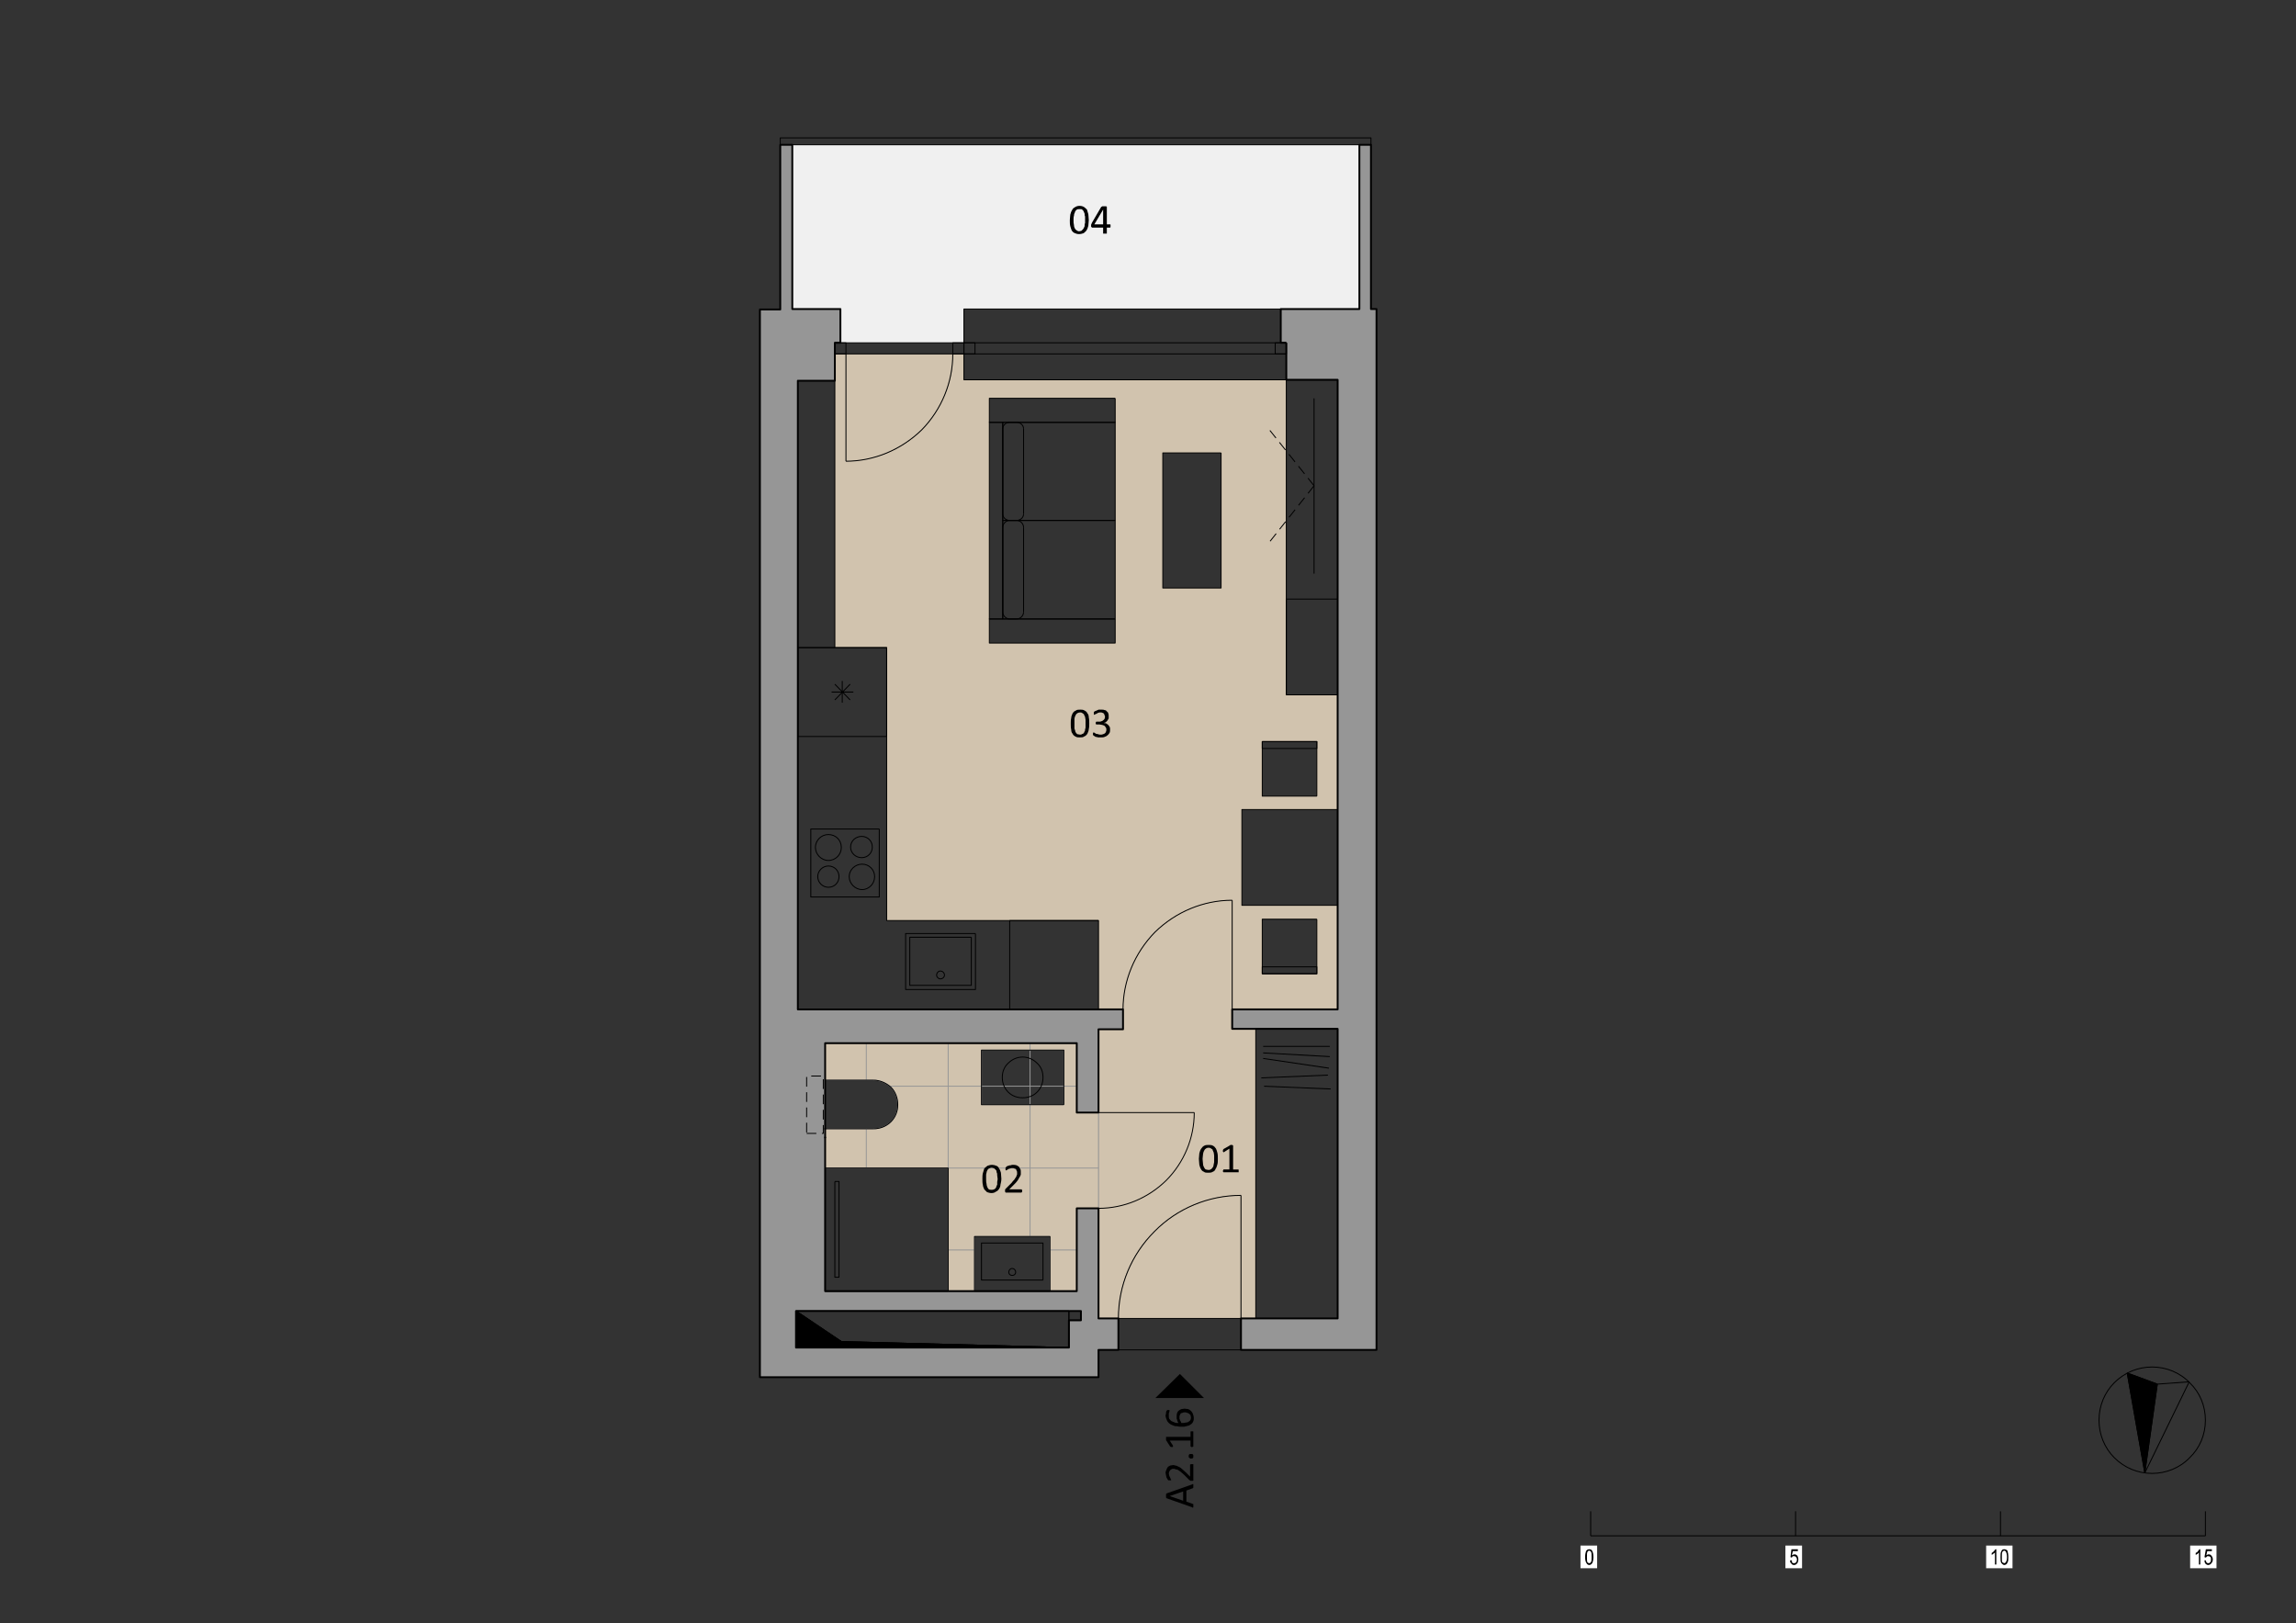 <?xml version="1.0" encoding="UTF-8" standalone="no"?>
<!-- Created with Inkscape (http://www.inkscape.org/) -->

<svg
   version="1.1"
   id="svg2"
   width="1588"
   height="1122.667"
   viewBox="0 0 1588 1122.667"
   xmlns="http://www.w3.org/2000/svg"
   xmlns:svg="http://www.w3.org/2000/svg">
  <rect x="0" y="0" width="1588" height="1122.667" fill="#333333" stroke="none"/>
  <defs
     id="defs6">
    <clipPath
       clipPathUnits="userSpaceOnUse"
       id="clipPath68">
      <path
         d="m 2255,1783.87 h 80 v 105 l 1,9 1,4 2,6 4,8 1,1 1,2 1,1 1,2 1,1 1,2 5,5 h 2 v 1 l 2,2 h 2 v 1 h 2 v 1 h 2 v 1 h 2 v 1 h 3 v 1 h 3 v 1 h 3 v 1 h 4 v 1 l 18,-1 4,-1 9,-3 8,-4 2,-2 2,-1 6,-6 1,-2 2,-2 1,-2 1,-1 4,-8 2,-10 1,-114 h 85 v 266 h 266 v 57 h -118 v 163 h 118 v 61 h -179 v 44 h -207 v -44 h -150 z m 15,338 h 118 v 178 h -118 z"
         clip-rule="evenodd"
         id="path66" />
    </clipPath>
  </defs>
  <g
     id="g8"
     transform="matrix(0,1.333,1.333,0,0,0)">
    <g
       id="g10"
       transform="scale(0.24)">
      <path
         d="m 741,2059.87 v 24 h -73 v 855 H 313 v -1226 h 355 v 104 h 73 v 12"
         style="fill:#f0f0f0;fill-opacity:1;fill-rule:evenodd;stroke:none"
         id="path12" />
      <path
         d="m 765,2059.87 c 14,0 28,-1 42,-3 15,-3 29,-7 43,-13 29,-11 56,-29 79,-51 23,-23 40,-50 52,-79 5,-14 9,-29 12,-43 3,-15 4,-29 4,-42 H 765 v -24 h 56 579 v 112 h 590 v 266 192 h 192 v 53 c -14,0 -28,1 -43,4 -14,3 -29,7 -44,13 -29,11 -56,29 -80,52 -23,24 -41,51 -52,80 -6,15 -10,30 -13,44 -3,15 -4,29 -4,43 h 236 v 228 h -225 v -207 h -207 v 207 h -248 v -111 H 1295 1126 975 821 v -697 h -56 z m 214,580 h 292 v -126 H 979 Z m -118,-229 h 529 v -272 H 861 Z m 860,436 v -118 h -118 v 118 h 15 z m 266,-118 v 118 h 118 v -118 h -15 -103"
         style="fill:#d1c3ae;fill-opacity:1;fill-rule:evenodd;stroke:none"
         id="path14" />
      <path
         d="m 2612,2374.87 v 1"
         style="fill:none;stroke:#d1c3ae;stroke-width:2;stroke-linecap:butt;stroke-linejoin:round;stroke-miterlimit:10;stroke-dasharray:none;stroke-opacity:1"
         id="path16" />
      <path
         d="m 2612,2374.87 h 238 v 43 c -16,0 -32,1 -49,4 -16,3 -33,8 -49,14 -33,13 -64,33 -90,60 -26,26 -46,57 -59,90 -7,16 -12,33 -15,49 -3,17 -4,33 -4,48 h 142 124 v 32 h -626 v -51 h -42 -236 c 0,-14 1,-28 4,-43 3,-14 7,-29 13,-44 11,-29 29,-56 52,-80 24,-23 51,-41 80,-52 15,-6 30,-10 44,-13 15,-3 29,-4 43,-4 h 42 v -53 h 181 207"
         style="fill:#d1c3ae;fill-opacity:1;fill-rule:evenodd;stroke:none"
         id="path18" />
      <path
         d="m 2584,2682.87 c 0,-15 1,-31 4,-48 3,-16 8,-33 15,-49 13,-33 33,-64 59,-90 26,-27 57,-47 90,-60 16,-6 33,-11 49,-14 17,-3 33,-4 49,-4 v 265 h -124 -142"
         style="fill:#d1c3ae;fill-opacity:1;fill-rule:evenodd;stroke:none"
         id="path20" />
      <path
         d="m 997,1828.87 c 0,13 -1,27 -4,42 -3,14 -7,29 -12,43 -12,29 -29,56 -52,79 -23,22 -50,40 -79,51 -14,6 -28,10 -43,13 -14,2 -28,3 -42,3 v -231 h 232"
         style="fill:#d1c3ae;fill-opacity:1;fill-rule:evenodd;stroke:none"
         id="path22" />
      <path
         d="m 2612,2374.87 h -207 v -44 h -150 v -547 h 80 v 105 c 0,6 1,12 4,19 2,6 6,13 11,18 6,5 12,9 18,11 7,3 13,4 20,4 6,0 12,-1 19,-4 7,-2 13,-6 18,-11 5,-5 9,-12 12,-18 1,-3 2,-7 2,-10 1,-3 1,-6 1,-9 v -105 h 85 v 266 h 266 v 57 h -118 v 163 h 118 v 61 h -179 z m -224,-253 h -118 v 178 h 118 v -178"
         style="fill:#d1c3ae;fill-opacity:1;fill-rule:evenodd;stroke:none"
         id="path24" />
      <path
         d="m 741,2780.87 h 80 v 111 h 1361 v -228 h 42 v 51 177 h 626 v -177 -32 h 68 v 293 H 668 v -12 H 313 v -25 h 355 v -170 h 73"
         style="fill:#969696;fill-opacity:1;fill-rule:evenodd;stroke:none"
         id="path26" />
      <path
         d="m 2612,2374.87 v 1"
         style="fill:none;stroke:#969696;stroke-width:2;stroke-linecap:butt;stroke-linejoin:round;stroke-miterlimit:10;stroke-dasharray:none;stroke-opacity:1"
         id="path28" />
      <path
         d="M 2612,2374.87 H 2405"
         style="fill:none;stroke:#969696;stroke-width:2;stroke-linecap:butt;stroke-linejoin:round;stroke-miterlimit:10;stroke-dasharray:none;stroke-opacity:1"
         id="path30" />
      <path
         d="m 2405,2374.87 v -44 h -150"
         style="fill:none;stroke:#969696;stroke-width:2;stroke-linecap:butt;stroke-linejoin:round;stroke-miterlimit:10;stroke-dasharray:none;stroke-opacity:1"
         id="path32" />
      <path
         d="m 2255,2330.87 v -547"
         style="fill:none;stroke:#969696;stroke-width:2;stroke-linecap:butt;stroke-linejoin:round;stroke-miterlimit:10;stroke-dasharray:none;stroke-opacity:1"
         id="path34" />
      <path
         d="m 2255,1783.87 h 80"
         style="fill:none;stroke:#969696;stroke-width:2;stroke-linecap:butt;stroke-linejoin:round;stroke-miterlimit:10;stroke-dasharray:none;stroke-opacity:1"
         id="path36" />
      <path
         d="m 2335,1783.87 v 105"
         style="fill:none;stroke:#969696;stroke-width:2;stroke-linecap:butt;stroke-linejoin:round;stroke-miterlimit:10;stroke-dasharray:none;stroke-opacity:1"
         id="path38" />
      <path
         d="m 2335,1888.87 c 0,13 6,27 15,37 10,10 24,15 38,15 14,0 27,-5 37,-15 10,-10 15,-24 15,-37"
         style="fill:none;stroke:#969696;stroke-width:2;stroke-linecap:butt;stroke-linejoin:round;stroke-miterlimit:10;stroke-dasharray:none;stroke-opacity:1"
         id="path40" />
      <path
         d="m 2440,1888.87 v -105"
         style="fill:none;stroke:#969696;stroke-width:2;stroke-linecap:butt;stroke-linejoin:round;stroke-miterlimit:10;stroke-dasharray:none;stroke-opacity:1"
         id="path42" />
      <path
         d="m 2440,1783.87 h 85"
         style="fill:none;stroke:#969696;stroke-width:2;stroke-linecap:butt;stroke-linejoin:round;stroke-miterlimit:10;stroke-dasharray:none;stroke-opacity:1"
         id="path44" />
      <path
         d="m 2525,1783.87 v 266 h 266"
         style="fill:none;stroke:#969696;stroke-width:2;stroke-linecap:butt;stroke-linejoin:round;stroke-miterlimit:10;stroke-dasharray:none;stroke-opacity:1"
         id="path46" />
      <path
         d="m 2791,2049.87 v 57"
         style="fill:none;stroke:#969696;stroke-width:2;stroke-linecap:butt;stroke-linejoin:round;stroke-miterlimit:10;stroke-dasharray:none;stroke-opacity:1"
         id="path48" />
      <path
         d="m 2791,2106.87 h -118 v 163 h 118"
         style="fill:none;stroke:#969696;stroke-width:2;stroke-linecap:butt;stroke-linejoin:round;stroke-miterlimit:10;stroke-dasharray:none;stroke-opacity:1"
         id="path50" />
      <path
         d="m 2791,2269.87 v 61"
         style="fill:none;stroke:#969696;stroke-width:2;stroke-linecap:butt;stroke-linejoin:round;stroke-miterlimit:10;stroke-dasharray:none;stroke-opacity:1"
         id="path52" />
      <path
         d="M 2791,2330.87 H 2612"
         style="fill:none;stroke:#969696;stroke-width:2;stroke-linecap:butt;stroke-linejoin:round;stroke-miterlimit:10;stroke-dasharray:none;stroke-opacity:1"
         id="path54" />
      <path
         d="m 2612,2330.87 v 44"
         style="fill:none;stroke:#969696;stroke-width:2;stroke-linecap:butt;stroke-linejoin:round;stroke-miterlimit:10;stroke-dasharray:none;stroke-opacity:1"
         id="path56" />
      <path
         d="m 2612,2374.87 v 0"
         style="fill:none;stroke:#969696;stroke-width:2;stroke-linecap:butt;stroke-linejoin:round;stroke-miterlimit:10;stroke-dasharray:none;stroke-opacity:1"
         id="path58" />
      <path
         d="m 2388,2299.87 v -178 h -118 v 178 h 118"
         style="fill:none;stroke:#969696;stroke-width:2;stroke-linecap:butt;stroke-linejoin:round;stroke-miterlimit:10;stroke-dasharray:none;stroke-opacity:1"
         id="path60" />
      <g
         id="g62">
        <g
           id="g64"
           clip-path="url(#clipPath68)">
          <path
             d="m 2348,1783.87 v 591"
             style="fill:none;stroke:#969696;stroke-width:2;stroke-linecap:butt;stroke-linejoin:round;stroke-miterlimit:10;stroke-dasharray:none;stroke-opacity:1"
             id="path70" />
          <path
             d="m 2525,1783.87 v 591"
             style="fill:none;stroke:#969696;stroke-width:2;stroke-linecap:butt;stroke-linejoin:round;stroke-miterlimit:10;stroke-dasharray:none;stroke-opacity:1"
             id="path72" />
          <path
             d="m 2702,1783.87 v 591"
             style="fill:none;stroke:#969696;stroke-width:2;stroke-linecap:butt;stroke-linejoin:round;stroke-miterlimit:10;stroke-dasharray:none;stroke-opacity:1"
             id="path74" />
          <path
             d="m 2255,2226.87 h 536"
             style="fill:none;stroke:#969696;stroke-width:2;stroke-linecap:butt;stroke-linejoin:round;stroke-miterlimit:10;stroke-dasharray:none;stroke-opacity:1"
             id="path76" />
          <path
             d="m 2255,2049.87 h 536"
             style="fill:none;stroke:#969696;stroke-width:2;stroke-linecap:butt;stroke-linejoin:round;stroke-miterlimit:10;stroke-dasharray:none;stroke-opacity:1"
             id="path78" />
          <path
             d="m 2255,1872.87 h 536"
             style="fill:none;stroke:#969696;stroke-width:2;stroke-linecap:butt;stroke-linejoin:round;stroke-miterlimit:10;stroke-dasharray:none;stroke-opacity:1"
             id="path80" />
        </g>
      </g>
      <path
         d="m 669,1642.87 v 44 H 313 v 26 h 355 v 104 h 73 v -12 h 33 44 5 v -80 h 1359 v 703 h 43 v -53 h 180 v -38 -5 -4 h -150 v -544 h 457 79 v 544 h -179 v 4 5 38 h 183 55 v 43 h 4 59 5 v -43 h 59 v -732 h -64 -79 -622 -1389 z m 2165,78 h 79 v 590 h -59 v 26 h -20 v -26 -590"
         style="fill:#969696;fill-opacity:1;fill-rule:evenodd;stroke:none"
         id="path82" />
      <path
         d="m 2525,1783.87 h 266 v 266 h -266 v -266"
         style="fill:none;stroke:#000000;stroke-width:2;stroke-linecap:butt;stroke-linejoin:round;stroke-miterlimit:10;stroke-dasharray:none;stroke-opacity:1"
         id="path84" />
      <path
         d="m 2554,1804.87 v 9 h 207 v -9 h -207"
         style="fill:none;stroke:#000000;stroke-width:2;stroke-linecap:butt;stroke-linejoin:round;stroke-miterlimit:10;stroke-dasharray:none;stroke-opacity:1"
         id="path86" />
      <path
         d="m 821,2891.87 v -111 h 681 v 111 H 821"
         style="fill:none;stroke:#000000;stroke-width:2;stroke-linecap:butt;stroke-linejoin:round;stroke-miterlimit:10;stroke-dasharray:none;stroke-opacity:1"
         id="path88" />
      <path
         d="m 2224,2891.87 v -177 h 626 v 177 h -626"
         style="fill:none;stroke:#000000;stroke-width:2;stroke-linecap:butt;stroke-linejoin:round;stroke-miterlimit:10;stroke-dasharray:none;stroke-opacity:1"
         id="path90" />
      <path
         d="m 2182,2374.87 h -192 v -458 h -590 v -192"
         style="fill:none;stroke:#000000;stroke-width:2;stroke-linecap:butt;stroke-linejoin:round;stroke-miterlimit:10;stroke-dasharray:none;stroke-opacity:1"
         id="path92" />
      <path
         d="m 821,1804.87 h 579"
         style="fill:none;stroke:#000000;stroke-width:2;stroke-linecap:butt;stroke-linejoin:round;stroke-miterlimit:10;stroke-dasharray:none;stroke-opacity:1"
         id="path94" />
      <path
         d="M 1240,2840.87 H 861"
         style="fill:none;stroke:#000000;stroke-width:2;stroke-linecap:butt;stroke-linejoin:round;stroke-miterlimit:10;stroke-dasharray:none;stroke-opacity:1"
         id="path96" />
      <path
         d="m 1502,2780.87 h -207 v 111 h 207 v -111"
         style="fill:none;stroke:#000000;stroke-width:2;stroke-linecap:butt;stroke-linejoin:round;stroke-miterlimit:10;stroke-dasharray:none;stroke-opacity:1"
         id="path98" />
      <path
         d="m 2288,2730.87 21,142"
         style="fill:none;stroke:#000000;stroke-width:2;stroke-linecap:butt;stroke-linejoin:round;stroke-miterlimit:10;stroke-dasharray:none;stroke-opacity:1"
         id="path100" />
      <path
         d="m 2324,2870.87 6,-144"
         style="fill:none;stroke:#000000;stroke-width:2;stroke-linecap:butt;stroke-linejoin:round;stroke-miterlimit:10;stroke-dasharray:none;stroke-opacity:1"
         id="path102" />
      <path
         d="m 2348,2732.87 6,144"
         style="fill:none;stroke:#000000;stroke-width:2;stroke-linecap:butt;stroke-linejoin:round;stroke-miterlimit:10;stroke-dasharray:none;stroke-opacity:1"
         id="path104" />
      <path
         d="m 2284,2874.87 -8,-144"
         style="fill:none;stroke:#000000;stroke-width:2;stroke-linecap:butt;stroke-linejoin:round;stroke-miterlimit:10;stroke-dasharray:none;stroke-opacity:1"
         id="path106" />
      <path
         d="m 2262,2730.87 v 144"
         style="fill:none;stroke:#000000;stroke-width:2;stroke-linecap:butt;stroke-linejoin:round;stroke-miterlimit:10;stroke-dasharray:none;stroke-opacity:1"
         id="path108" />
      <path
         d="m 979,2639.87 h 292 v -126 H 979 v 126"
         style="fill:none;stroke:#000000;stroke-width:2;stroke-linecap:butt;stroke-linejoin:round;stroke-miterlimit:10;stroke-dasharray:none;stroke-opacity:1"
         id="path110" />
      <path
         d="m 1792,1900.87 h 147 v -148 h -147 v 148"
         style="fill:none;stroke:#000000;stroke-width:2;stroke-linecap:butt;stroke-linejoin:round;stroke-miterlimit:10;stroke-dasharray:none;stroke-opacity:1"
         id="path112" />
      <path
         d="m 1923,1863.87 c 0,15 -13,27 -28,27 -15,0 -27,-12 -27,-27 0,-15 12,-28 27,-28 15,0 28,13 28,28"
         style="fill:none;stroke:#000000;stroke-width:2;stroke-linecap:butt;stroke-linejoin:round;stroke-miterlimit:10;stroke-dasharray:none;stroke-opacity:1"
         id="path114" />
      <path
         d="m 1860,1790.87 c 0,16 -13,28 -28,28 -16,0 -28,-12 -28,-28 0,-15 12,-28 28,-28 15,0 28,13 28,28"
         style="fill:none;stroke:#000000;stroke-width:2;stroke-linecap:butt;stroke-linejoin:round;stroke-miterlimit:10;stroke-dasharray:none;stroke-opacity:1"
         id="path116" />
      <path
         d="m 1918,1790.87 c 0,13 -10,23 -23,23 -13,0 -23,-10 -23,-23 0,-12 10,-23 23,-23 13,0 23,11 23,23"
         style="fill:none;stroke:#000000;stroke-width:2;stroke-linecap:butt;stroke-linejoin:round;stroke-miterlimit:10;stroke-dasharray:none;stroke-opacity:1"
         id="path118" />
      <path
         d="m 1854,1862.87 c 0,13 -10,23 -23,23 -13,0 -23,-10 -23,-23 0,-13 10,-24 23,-24 13,0 23,11 23,24"
         style="fill:none;stroke:#000000;stroke-width:2;stroke-linecap:butt;stroke-linejoin:round;stroke-miterlimit:10;stroke-dasharray:none;stroke-opacity:1"
         id="path120" />
      <path
         d="m 1990,2374.87 v -192 h 192"
         style="fill:none;stroke:#000000;stroke-width:2;stroke-linecap:butt;stroke-linejoin:round;stroke-miterlimit:10;stroke-dasharray:none;stroke-opacity:1"
         id="path122" />
      <path
         d="m 2335,1888.87 v -105 h 105 v 105"
         style="fill:none;stroke:#000000;stroke-width:2;stroke-linecap:butt;stroke-linejoin:round;stroke-miterlimit:10;stroke-dasharray:none;stroke-opacity:1"
         id="path124" />
      <path
         d="m 2440,1888.87 c 0,13 -5,27 -15,37 -10,10 -23,15 -37,15 -14,0 -28,-5 -38,-15 -9,-10 -15,-24 -15,-37"
         style="fill:none;stroke:#000000;stroke-width:2;stroke-linecap:butt;stroke-linejoin:round;stroke-miterlimit:10;stroke-dasharray:none;stroke-opacity:1"
         id="path126" />
      <path
         d="m 2373,2210.87 c 0,12 -4,23 -12,31 -9,9 -20,13 -32,13 -12,0 -23,-4 -31,-13 -8,-8 -13,-19 -13,-31 0,-12 5,-23 13,-31 8,-9 19,-13 31,-13 12,0 23,4 32,13 8,8 12,19 12,31"
         style="fill:none;stroke:#000000;stroke-width:2;stroke-linecap:butt;stroke-linejoin:round;stroke-miterlimit:10;stroke-dasharray:none;stroke-opacity:1"
         id="path128" />
      <path
         d="m 2388,2299.87 v -178 h -118 v 178 h 118"
         style="fill:none;stroke:#000000;stroke-width:2;stroke-linecap:butt;stroke-linejoin:round;stroke-miterlimit:10;stroke-dasharray:none;stroke-opacity:1"
         id="path130" />
      <path
         d="m 2791,2269.87 v -163 h -118 v 163 h 118"
         style="fill:none;stroke:#000000;stroke-width:2;stroke-linecap:butt;stroke-linejoin:round;stroke-miterlimit:10;stroke-dasharray:none;stroke-opacity:1"
         id="path132" />
      <path
         d="m 2767,2254.87 v -133 h -80 v 133 h 80"
         style="fill:none;stroke:#000000;stroke-width:2;stroke-linecap:butt;stroke-linejoin:round;stroke-miterlimit:10;stroke-dasharray:none;stroke-opacity:1"
         id="path134" />
      <path
         d="m 2757,2187.87 c 0,5 -3,8 -7,8 -4,0 -8,-3 -8,-8 0,-4 4,-7 8,-7 4,0 7,3 7,7"
         style="fill:none;stroke:#000000;stroke-width:2;stroke-linecap:butt;stroke-linejoin:round;stroke-miterlimit:10;stroke-dasharray:none;stroke-opacity:1"
         id="path136" />
      <path
         d="m 1338,2410.87 v -243 h -213 v 243 h 213"
         style="fill:none;stroke:#000000;stroke-width:2;stroke-linecap:butt;stroke-linejoin:round;stroke-miterlimit:10;stroke-dasharray:none;stroke-opacity:1"
         id="path138" />
      <path
         d="m 1125,2410.87 v -243 H 913 v 243 h 212"
         style="fill:none;stroke:#000000;stroke-width:2;stroke-linecap:butt;stroke-linejoin:round;stroke-miterlimit:10;stroke-dasharray:none;stroke-opacity:1"
         id="path140" />
      <path
         d="m 1338,2410.87 h 52 v -272 h -52 v 272"
         style="fill:none;stroke:#000000;stroke-width:2;stroke-linecap:butt;stroke-linejoin:round;stroke-miterlimit:10;stroke-dasharray:none;stroke-opacity:1"
         id="path142" />
      <path
         d="m 1338,2167.87 v -29 H 913 v 29 h 425"
         style="fill:none;stroke:#000000;stroke-width:2;stroke-linecap:butt;stroke-linejoin:round;stroke-miterlimit:10;stroke-dasharray:none;stroke-opacity:1"
         id="path144" />
      <path
         d="m 1323,2212.87 c 8,0 15,-7 15,-15"
         style="fill:none;stroke:#000000;stroke-width:2;stroke-linecap:butt;stroke-linejoin:round;stroke-miterlimit:10;stroke-dasharray:none;stroke-opacity:1"
         id="path146" />
      <path
         d="m 1338,2197.87 v -15"
         style="fill:none;stroke:#000000;stroke-width:2;stroke-linecap:butt;stroke-linejoin:round;stroke-miterlimit:10;stroke-dasharray:none;stroke-opacity:1"
         id="path148" />
      <path
         d="m 1338,2182.87 c 0,-8 -7,-15 -15,-15"
         style="fill:none;stroke:#000000;stroke-width:2;stroke-linecap:butt;stroke-linejoin:round;stroke-miterlimit:10;stroke-dasharray:none;stroke-opacity:1"
         id="path150" />
      <path
         d="M 1323,2167.87 H 1140"
         style="fill:none;stroke:#000000;stroke-width:2;stroke-linecap:butt;stroke-linejoin:round;stroke-miterlimit:10;stroke-dasharray:none;stroke-opacity:1"
         id="path152" />
      <path
         d="m 1140,2167.87 c -8,0 -15,7 -15,15"
         style="fill:none;stroke:#000000;stroke-width:2;stroke-linecap:butt;stroke-linejoin:round;stroke-miterlimit:10;stroke-dasharray:none;stroke-opacity:1"
         id="path154" />
      <path
         d="m 1125,2182.87 v 15"
         style="fill:none;stroke:#000000;stroke-width:2;stroke-linecap:butt;stroke-linejoin:round;stroke-miterlimit:10;stroke-dasharray:none;stroke-opacity:1"
         id="path156" />
      <path
         d="m 1140,2212.87 h 183"
         style="fill:none;stroke:#000000;stroke-width:2;stroke-linecap:butt;stroke-linejoin:round;stroke-miterlimit:10;stroke-dasharray:none;stroke-opacity:1"
         id="path158" />
      <path
         d="m 1125,2197.87 c 0,8 7,15 15,15"
         style="fill:none;stroke:#000000;stroke-width:2;stroke-linecap:butt;stroke-linejoin:round;stroke-miterlimit:10;stroke-dasharray:none;stroke-opacity:1"
         id="path160" />
      <path
         d="m 1111,2212.87 c 8,0 14,-7 14,-15"
         style="fill:none;stroke:#000000;stroke-width:2;stroke-linecap:butt;stroke-linejoin:round;stroke-miterlimit:10;stroke-dasharray:none;stroke-opacity:1"
         id="path162" />
      <path
         d="m 1125,2197.87 v -15"
         style="fill:none;stroke:#000000;stroke-width:2;stroke-linecap:butt;stroke-linejoin:round;stroke-miterlimit:10;stroke-dasharray:none;stroke-opacity:1"
         id="path164" />
      <path
         d="m 1125,2182.87 c 0,-8 -6,-15 -14,-15"
         style="fill:none;stroke:#000000;stroke-width:2;stroke-linecap:butt;stroke-linejoin:round;stroke-miterlimit:10;stroke-dasharray:none;stroke-opacity:1"
         id="path166" />
      <path
         d="M 1111,2167.87 H 927"
         style="fill:none;stroke:#000000;stroke-width:2;stroke-linecap:butt;stroke-linejoin:round;stroke-miterlimit:10;stroke-dasharray:none;stroke-opacity:1"
         id="path168" />
      <path
         d="m 927,2167.87 c -8,0 -14,7 -14,15"
         style="fill:none;stroke:#000000;stroke-width:2;stroke-linecap:butt;stroke-linejoin:round;stroke-miterlimit:10;stroke-dasharray:none;stroke-opacity:1"
         id="path170" />
      <path
         d="m 913,2182.87 v 15"
         style="fill:none;stroke:#000000;stroke-width:2;stroke-linecap:butt;stroke-linejoin:round;stroke-miterlimit:10;stroke-dasharray:none;stroke-opacity:1"
         id="path172" />
      <path
         d="m 927,2212.87 h 184"
         style="fill:none;stroke:#000000;stroke-width:2;stroke-linecap:butt;stroke-linejoin:round;stroke-miterlimit:10;stroke-dasharray:none;stroke-opacity:1"
         id="path174" />
      <path
         d="m 913,2197.87 c 0,8 6,15 14,15"
         style="fill:none;stroke:#000000;stroke-width:2;stroke-linecap:butt;stroke-linejoin:round;stroke-miterlimit:10;stroke-dasharray:none;stroke-opacity:1"
         id="path176" />
      <path
         d="m 861,2410.87 h 52 v -272 h -52 v 272"
         style="fill:none;stroke:#000000;stroke-width:2;stroke-linecap:butt;stroke-linejoin:round;stroke-miterlimit:10;stroke-dasharray:none;stroke-opacity:1"
         id="path178" />
      <path
         d="m 1750,2891.87 h 207 v -207 h -207 v 207"
         style="fill:none;stroke:#000000;stroke-width:2;stroke-linecap:butt;stroke-linejoin:round;stroke-miterlimit:10;stroke-dasharray:none;stroke-opacity:1"
         id="path180" />
      <path
         d="m 1721,2846.87 v -118 h -118 v 118 h 118"
         style="fill:none;stroke:#000000;stroke-width:2;stroke-linecap:butt;stroke-linejoin:round;stroke-miterlimit:10;stroke-dasharray:none;stroke-opacity:1"
         id="path182" />
      <path
         d="m 1603,2728.87 h 15 v 118 h -15 v -118"
         style="fill:none;stroke:#000000;stroke-width:2;stroke-linecap:butt;stroke-linejoin:round;stroke-miterlimit:10;stroke-dasharray:none;stroke-opacity:1"
         id="path184" />
      <path
         d="m 1987,2846.87 v -118 h 118 v 118 h -118"
         style="fill:none;stroke:#000000;stroke-width:2;stroke-linecap:butt;stroke-linejoin:round;stroke-miterlimit:10;stroke-dasharray:none;stroke-opacity:1"
         id="path186" />
      <path
         d="m 2105,2728.87 h -15 v 118 h 15 v -118"
         style="fill:none;stroke:#000000;stroke-width:2;stroke-linecap:butt;stroke-linejoin:round;stroke-miterlimit:10;stroke-dasharray:none;stroke-opacity:1"
         id="path188" />
      <path
         d="m 2026,2099.87 v -133 h 104 v 133 h -104"
         style="fill:none;stroke:#000000;stroke-width:2;stroke-linecap:butt;stroke-linejoin:round;stroke-miterlimit:10;stroke-dasharray:none;stroke-opacity:1"
         id="path190" />
      <path
         d="m 2116,2032.87 c 0,5 -4,9 -8,9 -5,0 -9,-4 -9,-9 0,-4 4,-8 9,-8 4,0 8,4 8,8"
         style="fill:none;stroke:#000000;stroke-width:2;stroke-linecap:butt;stroke-linejoin:round;stroke-miterlimit:10;stroke-dasharray:none;stroke-opacity:1"
         id="path192" />
      <path
         d="m 2018,2108.87 v -151 h 121 v 151 h -121"
         style="fill:none;stroke:#000000;stroke-width:2;stroke-linecap:butt;stroke-linejoin:round;stroke-miterlimit:10;stroke-dasharray:none;stroke-opacity:1"
         id="path194" />
      <path
         d="m 3209,2576.87 19,-54 c 0,-1 1,-1 1,-1 0,0 0,-1 1,-1 h 1 c 1,0 2,0 3,0 1,0 1,0 2,0 h 1 c 1,0 1,1 1,1 0,0 1,0 1,1 l 19,54 c 1,1 1,1 1,2 0,0 0,1 -1,1 0,0 0,0 -1,0 0,0 -1,0 -2,0 -1,0 -1,0 -2,0 h -1 c 0,0 -1,0 -1,-1 v 0 l -5,-14 h -24 l -5,14 c -1,0 -1,0 -1,1 0,0 0,0 -1,0 0,0 0,0 -1,0 0,0 -1,0 -2,0 -1,0 -2,0 -2,0 -1,0 -1,0 -1,0 -1,0 -1,-1 -1,-1 0,0 0,-1 1,-2 z m 25,-48 -10,29 h 20 l -10,-29 v 0"
         style="fill:#000000;fill-opacity:1;fill-rule:evenodd;stroke:none"
         id="path196" />
      <path
         d="m 3165,2576.87 c 0,-1 0,-1 0,-2 0,0 0,0 0,-1 0,0 0,0 1,0 0,-1 0,-1 0,-1 h 26 l -9,-9 c -4,-4 -6,-7 -8,-9 -3,-3 -4,-6 -5,-8 -1,-2 -2,-4 -2,-6 -1,-2 -1,-3 -1,-5 0,-2 1,-4 1,-6 1,-2 2,-4 3,-5 2,-1 4,-3 6,-3 2,-1 4,-2 7,-2 2,0 4,1 5,1 2,0 3,1 5,1 1,1 2,1 3,2 1,0 2,1 2,1 0,1 1,1 1,1 0,0 0,0 0,1 0,0 0,0 0,1 0,0 0,0 0,1 v 1 c 0,1 0,1 0,1 0,1 0,1 0,1 -1,0 -1,0 -1,0 0,0 -1,0 -2,-1 -1,0 -2,-1 -3,-1 -1,-1 -2,-1 -4,-2 -1,0 -3,-1 -5,-1 -1,0 -3,1 -4,1 -1,1 -2,1 -3,2 -1,1 -2,2 -2,3 -1,1 -1,3 -1,4 0,1 0,3 1,4 0,2 1,3 1,5 1,2 3,4 4,6 2,2 4,5 7,8 l 12,12 c 0,0 0,0 0,1 1,0 1,1 1,1 v 1 c 0,1 0,1 0,2 v 1 c 0,1 0,1 0,1 0,1 -1,1 -1,1 h -1 -33 v 0 c -1,0 -1,0 -1,-1 0,0 0,0 0,-1 v -1"
         style="fill:#000000;fill-opacity:1;fill-rule:evenodd;stroke:none"
         id="path198" />
      <path
         d="m 3143,2574.87 c 0,-2 0,-3 1,-4 1,-1 2,-1 4,-1 1,0 3,0 3,1 1,1 2,2 2,4 0,2 -1,4 -1,4 -1,1 -2,1 -4,1 -2,0 -3,0 -4,-1 -1,0 -1,-2 -1,-4"
         style="fill:#000000;fill-opacity:1;fill-rule:evenodd;stroke:none"
         id="path200" />
      <path
         d="m 3094,2576.87 c 0,-1 0,-1 0,-1 0,-1 0,-1 0,-1 0,-1 1,-1 1,-1 v 0 h 11 v -52 0 c 0,-1 0,-1 1,-1 0,0 0,0 1,0 0,0 1,0 2,0 h 1 1 1 v 0 l 14,9 c 0,0 0,0 0,1 1,0 1,0 1,0 v 1 c 0,1 0,1 0,1 0,1 0,2 0,2 0,1 0,1 -1,1 v 0 c -1,0 -1,0 -2,0 l -11,-7 v 45 h 12 1 c 0,0 0,0 0,1 0,0 1,0 1,1 0,0 0,0 0,1 0,1 0,1 0,1 0,1 -1,1 -1,1 0,1 0,1 0,1 h -1 -31 v 0 c 0,0 -1,0 -1,-1 0,0 0,0 0,-1 0,0 0,0 0,-1"
         style="fill:#000000;fill-opacity:1;fill-rule:evenodd;stroke:none"
         id="path202" />
      <path
         d="m 3045,2560.87 c 0,-2 1,-5 1,-7 1,-2 2,-4 3,-5 1,-2 3,-3 5,-4 3,-1 5,-1 8,-1 2,0 3,0 5,0 1,1 2,1 3,1 1,1 2,1 3,1 1,1 2,1 3,2 0,-3 0,-6 -1,-8 -1,-3 -2,-5 -3,-7 -1,-2 -3,-3 -5,-5 -2,-1 -4,-1 -7,-1 -2,0 -3,0 -4,0 -1,0 -2,0 -3,1 -1,0 -2,0 -2,0 -1,1 -1,1 -2,1 v 0 c 0,-1 -1,-1 -1,-1 v -1 -1 c 0,-1 0,-1 0,-1 0,-1 0,-1 0,-1 l 1,-1 v 0 c 0,-1 1,-1 1,-1 1,0 2,-1 3,-1 1,0 2,0 3,0 1,0 2,-1 3,-1 4,0 7,1 9,2 3,1 5,2 7,4 1,1 3,3 4,5 1,2 2,4 3,7 1,2 1,5 1,7 1,3 1,5 1,8 0,3 0,5 0,8 -1,2 -1,5 -2,7 0,2 -1,4 -2,5 -1,2 -2,3 -3,4 -2,2 -3,2 -5,3 -2,1 -4,1 -7,1 -3,0 -6,-1 -9,-2 -2,-1 -4,-2 -6,-4 -2,-2 -3,-4 -4,-6 0,-3 -1,-5 -1,-8 z m 8,1 c 0,1 0,3 1,4 0,2 1,3 2,5 1,1 2,2 3,3 2,0 4,1 6,1 1,0 3,-1 4,-1 2,-1 3,-2 4,-4 1,-1 2,-3 2,-6 1,-3 1,-6 1,-10 -1,0 -2,-1 -3,-1 -1,-1 -2,-1 -3,-2 -1,0 -2,0 -3,-1 -1,0 -2,0 -3,0 -2,0 -4,0 -5,1 -2,1 -3,1 -4,2 0,1 -1,3 -1,4 -1,1 -1,3 -1,5"
         style="fill:#000000;fill-opacity:1;fill-rule:evenodd;stroke:none"
         id="path204" />
      <path
         d="m 668,2768.87 v -685 h 153 v 697"
         style="fill:none;stroke:#000000;stroke-width:2;stroke-linecap:butt;stroke-linejoin:round;stroke-miterlimit:10;stroke-dasharray:none;stroke-opacity:1"
         id="path206" />
      <path
         d="m 313,2938.87 v -1226"
         style="fill:none;stroke:#000000;stroke-width:2;stroke-linecap:butt;stroke-linejoin:round;stroke-miterlimit:10;stroke-dasharray:none;stroke-opacity:1"
         id="path208" />
      <path
         d="m 313,1686.87 h -15 v 1277 h 15"
         style="fill:none;stroke:#000000;stroke-width:2;stroke-linecap:butt;stroke-linejoin:round;stroke-miterlimit:10;stroke-dasharray:none;stroke-opacity:1"
         id="path210" />
      <path
         d="m 2850,2682.87 v -265"
         style="fill:none;stroke:#000000;stroke-width:2;stroke-linecap:butt;stroke-linejoin:round;stroke-miterlimit:10;stroke-dasharray:none;stroke-opacity:1"
         id="path212" />
      <path
         d="m 2918,2417.87 v 265"
         style="fill:none;stroke:#000000;stroke-width:2;stroke-linecap:butt;stroke-linejoin:round;stroke-miterlimit:10;stroke-dasharray:none;stroke-opacity:1"
         id="path214" />
      <path
         d="m 2405,2581.87 c 55,0 108,-22 147,-61 38,-39 60,-91 60,-146"
         style="fill:none;stroke:#000000;stroke-width:2;stroke-linecap:butt;stroke-linejoin:round;stroke-miterlimit:10;stroke-dasharray:none;stroke-opacity:1"
         id="path216" />
      <path
         d="m 2405,2374.87 v 207"
         style="fill:none;stroke:#000000;stroke-width:2;stroke-linecap:butt;stroke-linejoin:round;stroke-miterlimit:10;stroke-dasharray:none;stroke-opacity:1"
         id="path218" />
      <path
         d="m 1946,2663.87 c 0,-62 25,-122 69,-167 45,-44 105,-69 167,-69"
         style="fill:none;stroke:#000000;stroke-width:2;stroke-linecap:butt;stroke-linejoin:round;stroke-miterlimit:10;stroke-dasharray:none;stroke-opacity:1"
         id="path220" />
      <path
         d="M 2182,2663.87 H 1946"
         style="fill:none;stroke:#000000;stroke-width:2;stroke-linecap:butt;stroke-linejoin:round;stroke-miterlimit:10;stroke-dasharray:none;stroke-opacity:1"
         id="path222" />
      <path
         d="m 2584,2682.87 c 0,-70 28,-138 78,-187 50,-50 117,-78 188,-78"
         style="fill:none;stroke:#000000;stroke-width:2;stroke-linecap:butt;stroke-linejoin:round;stroke-miterlimit:10;stroke-dasharray:none;stroke-opacity:1"
         id="path224" />
      <path
         d="M 2850,2682.87 H 2584"
         style="fill:none;stroke:#000000;stroke-width:2;stroke-linecap:butt;stroke-linejoin:round;stroke-miterlimit:10;stroke-dasharray:none;stroke-opacity:1"
         id="path226" />
      <path
         d="m 741,2780.87 h 24 v -976 h -24 v 976"
         style="fill:none;stroke:#000000;stroke-width:2;stroke-linecap:butt;stroke-linejoin:round;stroke-miterlimit:10;stroke-dasharray:none;stroke-opacity:1"
         id="path228" />
      <path
         d="m 741,1804.87 v 24 h 24 v -24 h -24"
         style="fill:none;stroke:#000000;stroke-width:2;stroke-linecap:butt;stroke-linejoin:round;stroke-miterlimit:10;stroke-dasharray:none;stroke-opacity:1"
         id="path230" />
      <path
         d="m 741,2083.87 v -24 h 24 v 24 h -24"
         style="fill:none;stroke:#000000;stroke-width:2;stroke-linecap:butt;stroke-linejoin:round;stroke-miterlimit:10;stroke-dasharray:none;stroke-opacity:1"
         id="path232" />
      <path
         d="m 741,2083.87 v 24 h 24 v -24 h -24"
         style="fill:none;stroke:#000000;stroke-width:2;stroke-linecap:butt;stroke-linejoin:round;stroke-miterlimit:10;stroke-dasharray:none;stroke-opacity:1"
         id="path234" />
      <path
         d="m 741,2780.87 v -24 h 24 v 24 h -24"
         style="fill:none;stroke:#000000;stroke-width:2;stroke-linecap:butt;stroke-linejoin:round;stroke-miterlimit:10;stroke-dasharray:none;stroke-opacity:1"
         id="path236" />
      <path
         d="m 1050,2840.87 125,-99"
         style="fill:none;stroke:#000000;stroke-width:2;stroke-linecap:butt;stroke-linejoin:round;stroke-miterlimit:10;stroke-dasharray:21, 12;stroke-dashoffset:0;stroke-opacity:1"
         id="path238" />
      <path
         d="m 1050,2840.87 -124,-99"
         style="fill:none;stroke:#000000;stroke-width:2;stroke-linecap:butt;stroke-linejoin:round;stroke-miterlimit:10;stroke-dasharray:21, 12;stroke-dashoffset:0;stroke-opacity:1"
         id="path240" />
      <path
         d="m 2450,1743.87 v 36 h -124 v -36 h 124"
         style="fill:none;stroke:#000000;stroke-width:2;stroke-linecap:butt;stroke-linejoin:round;stroke-miterlimit:10;stroke-dasharray:21, 12;stroke-dashoffset:0;stroke-opacity:1"
         id="path242" />
      <path
         d="m 997,1828.87 c 0,61 -25,120 -68,164 -44,43 -103,67 -164,67"
         style="fill:none;stroke:#000000;stroke-width:2;stroke-linecap:butt;stroke-linejoin:round;stroke-miterlimit:10;stroke-dasharray:none;stroke-opacity:1"
         id="path244" />
      <path
         d="M 765,1828.87 H 997"
         style="fill:none;stroke:#000000;stroke-width:2;stroke-linecap:butt;stroke-linejoin:round;stroke-miterlimit:10;stroke-dasharray:none;stroke-opacity:1"
         id="path246" />
      <path
         d="m 2440,1785.87 c -1,0 -2,-1 -2,-2 0,-1 1,-2 2,-2 1,0 2,1 2,2 0,1 -1,2 -2,2"
         style="fill:#000000;fill-opacity:1;fill-rule:evenodd;stroke:none"
         id="path248" />
      <path
         d="m 741,2780.87 h 80 v 111 h 1361 v -228 h 42 v 51 177 h 626 v -177 -32 h 68 v 293 H 668 v -12 H 313 v -25 h 355 v -170 h 73 v 12"
         style="fill:none;stroke:#000000;stroke-width:4;stroke-linecap:butt;stroke-linejoin:round;stroke-miterlimit:10;stroke-dasharray:none;stroke-opacity:1"
         id="path250" />
      <path
         d="m 1496,1797.87 v 47"
         style="fill:none;stroke:#000000;stroke-width:2;stroke-linecap:butt;stroke-linejoin:round;stroke-miterlimit:10;stroke-dasharray:none;stroke-opacity:1"
         id="path252" />
      <path
         d="m 1519,1820.87 h -47"
         style="fill:none;stroke:#000000;stroke-width:2;stroke-linecap:butt;stroke-linejoin:round;stroke-miterlimit:10;stroke-dasharray:none;stroke-opacity:1"
         id="path254" />
      <path
         d="m 1513,1837.87 -34,-33"
         style="fill:none;stroke:#000000;stroke-width:2;stroke-linecap:butt;stroke-linejoin:round;stroke-miterlimit:10;stroke-dasharray:none;stroke-opacity:1"
         id="path256" />
      <path
         d="m 1479,1837.87 34,-33"
         style="fill:none;stroke:#000000;stroke-width:2;stroke-linecap:butt;stroke-linejoin:round;stroke-miterlimit:10;stroke-dasharray:none;stroke-opacity:1"
         id="path258" />
      <path
         d="m 1400,1724.87 v 192 h 192 v -192 h -192"
         style="fill:none;stroke:#000000;stroke-width:2;stroke-linecap:butt;stroke-linejoin:round;stroke-miterlimit:10;stroke-dasharray:none;stroke-opacity:1"
         id="path260" />
      <path
         d="m 2834,1720.87 66,98 13,492 v -590 h -36"
         style="fill:#000000;fill-opacity:1;fill-rule:evenodd;stroke:none"
         id="path262" />
      <path
         d="m 2834,1720.87 66,98"
         style="fill:none;stroke:#000000;stroke-width:2;stroke-linecap:butt;stroke-linejoin:round;stroke-miterlimit:10;stroke-dasharray:none;stroke-opacity:1"
         id="path264" />
      <path
         d="m 2900,1818.87 13,492"
         style="fill:none;stroke:#000000;stroke-width:2;stroke-linecap:butt;stroke-linejoin:round;stroke-miterlimit:10;stroke-dasharray:none;stroke-opacity:1"
         id="path266" />
      <path
         d="m 2913,1720.87 v 590"
         style="fill:none;stroke:#000000;stroke-width:2;stroke-linecap:butt;stroke-linejoin:round;stroke-miterlimit:10;stroke-dasharray:none;stroke-opacity:1"
         id="path268" />
      <path
         d="m 2834,1720.87 h 79"
         style="fill:none;stroke:#000000;stroke-width:2;stroke-linecap:butt;stroke-linejoin:round;stroke-miterlimit:10;stroke-dasharray:none;stroke-opacity:1"
         id="path270" />
      <path
         d="m 2834,2310.87 v -590"
         style="fill:none;stroke:#000000;stroke-width:2;stroke-linecap:butt;stroke-linejoin:round;stroke-miterlimit:10;stroke-dasharray:none;stroke-opacity:1"
         id="path272" />
      <path
         d="m 2913,2310.87 h -79"
         style="fill:none;stroke:#000000;stroke-width:2;stroke-linecap:butt;stroke-linejoin:round;stroke-miterlimit:10;stroke-dasharray:none;stroke-opacity:1"
         id="path274" />
      <path
         d="m 2900,1818.87 13,492"
         style="fill:none;stroke:#000000;stroke-width:2;stroke-linecap:butt;stroke-linejoin:round;stroke-miterlimit:10;stroke-dasharray:none;stroke-opacity:1"
         id="path276" />
      <path
         d="m 2913,2310.87 v -590"
         style="fill:none;stroke:#000000;stroke-width:2;stroke-linecap:butt;stroke-linejoin:round;stroke-miterlimit:10;stroke-dasharray:none;stroke-opacity:1"
         id="path278" />
      <path
         d="m 2913,1720.87 h -79"
         style="fill:none;stroke:#000000;stroke-width:2;stroke-linecap:butt;stroke-linejoin:round;stroke-miterlimit:10;stroke-dasharray:none;stroke-opacity:1"
         id="path280" />
      <path
         d="m 2834,1720.87 66,98"
         style="fill:none;stroke:#000000;stroke-width:2;stroke-linecap:butt;stroke-linejoin:round;stroke-miterlimit:10;stroke-dasharray:none;stroke-opacity:1"
         id="path282" />
      <path
         d="m 2834,2310.87 h 79"
         style="fill:none;stroke:#000000;stroke-width:2;stroke-linecap:butt;stroke-linejoin:round;stroke-miterlimit:10;stroke-dasharray:none;stroke-opacity:1"
         id="path284" />
      <path
         d="m 2913,2310.87 -13,-492"
         style="fill:none;stroke:#000000;stroke-width:2;stroke-linecap:butt;stroke-linejoin:round;stroke-miterlimit:10;stroke-dasharray:none;stroke-opacity:1"
         id="path286" />
      <path
         d="m 2900,1818.87 -66,-98"
         style="fill:none;stroke:#000000;stroke-width:2;stroke-linecap:butt;stroke-linejoin:round;stroke-miterlimit:10;stroke-dasharray:none;stroke-opacity:1"
         id="path288" />
      <path
         d="m 2834,1720.87 v 590"
         style="fill:none;stroke:#000000;stroke-width:2;stroke-linecap:butt;stroke-linejoin:round;stroke-miterlimit:10;stroke-dasharray:none;stroke-opacity:1"
         id="path290" />
      <path
         d="m 2182,2374.87 v 53 h 43 v -53 h 180 v -38 -5 -4 h -150 v -544 h 84 106 84 183 79 v 262 53 177 52 h -179 v 4 5 38 h 183 55 v 43 h 4 59 5 v -43 h 59 v -732 H 2913 2834 2212 823 669 v 44 H 313 v 26 h 355 v 104 h 73 v -12 h 27 6 44 5 v -80 h 591 192 576 v 650"
         style="fill:none;stroke:#000000;stroke-width:4;stroke-linecap:butt;stroke-linejoin:round;stroke-miterlimit:10;stroke-dasharray:none;stroke-opacity:1"
         id="path292" />
      <path
         d="m 2834,2310.87 v -590 h 79 v 590 h -59 v 26 h -20 v -26"
         style="fill:none;stroke:#000000;stroke-width:4;stroke-linecap:butt;stroke-linejoin:round;stroke-miterlimit:10;stroke-dasharray:none;stroke-opacity:1"
         id="path294" />
      <path
         d="m 2459,1785.87 c -2,0 -2,-1 -2,-2 0,-1 0,-2 2,-2 1,0 2,1 2,2 0,1 -1,2 -2,2"
         style="fill:#000000;fill-opacity:1;fill-rule:evenodd;stroke:none"
         id="path296" />
      <path
         d="m 3022,2602.87 -52,-52 52,-53"
         style="fill:#000000;fill-opacity:1;fill-rule:evenodd;stroke:none"
         id="path298" />
      <path
         d="m 2968,4598.87 216,38 -192,27"
         style="fill:#000000;fill-opacity:1;fill-rule:evenodd;stroke:none"
         id="path300" />
      <path
         d="m 2992,4663.87 -24,-65"
         style="fill:none;stroke:#000000;stroke-width:2;stroke-linecap:butt;stroke-linejoin:round;stroke-miterlimit:10;stroke-dasharray:none;stroke-opacity:1"
         id="path302" />
      <path
         d="m 2968,4598.87 216,38"
         style="fill:none;stroke:#000000;stroke-width:2;stroke-linecap:butt;stroke-linejoin:round;stroke-miterlimit:10;stroke-dasharray:none;stroke-opacity:1"
         id="path304" />
      <path
         d="m 3184,4636.87 -192,27"
         style="fill:none;stroke:#000000;stroke-width:2;stroke-linecap:butt;stroke-linejoin:round;stroke-miterlimit:10;stroke-dasharray:none;stroke-opacity:1"
         id="path306" />
      <path
         d="m 3320,3438.87 v 1329"
         style="fill:none;stroke:#000000;stroke-width:2;stroke-linecap:butt;stroke-linejoin:round;stroke-miterlimit:10;stroke-dasharray:none;stroke-opacity:1"
         id="path308" />
      <path
         d="m 3320,4767.87 h -53"
         style="fill:none;stroke:#000000;stroke-width:2;stroke-linecap:butt;stroke-linejoin:round;stroke-miterlimit:10;stroke-dasharray:none;stroke-opacity:1"
         id="path310" />
      <path
         d="m 3320,4324.87 h -53"
         style="fill:none;stroke:#000000;stroke-width:2;stroke-linecap:butt;stroke-linejoin:round;stroke-miterlimit:10;stroke-dasharray:none;stroke-opacity:1"
         id="path312" />
      <path
         d="m 3320,3881.87 h -53"
         style="fill:none;stroke:#000000;stroke-width:2;stroke-linecap:butt;stroke-linejoin:round;stroke-miterlimit:10;stroke-dasharray:none;stroke-opacity:1"
         id="path314" />
      <path
         d="m 3320,3438.87 h -53"
         style="fill:none;stroke:#000000;stroke-width:2;stroke-linecap:butt;stroke-linejoin:round;stroke-miterlimit:10;stroke-dasharray:none;stroke-opacity:1"
         id="path316" />
      <path
         d="m 3070,4537.87 c 31,0 60,12 81,33 22,22 34,51 34,82 0,30 -12,60 -34,81 -21,22 -50,34 -81,34 -31,0 -60,-12 -81,-34 -22,-21 -34,-51 -34,-81 0,-31 12,-60 34,-82 21,-21 50,-33 81,-33"
         style="fill:none;stroke:#000000;stroke-width:2;stroke-linecap:butt;stroke-linejoin:round;stroke-miterlimit:10;stroke-dasharray:none;stroke-opacity:1"
         id="path318" />
      <path
         d="m 3184,4636.87 -192,27"
         style="fill:none;stroke:#000000;stroke-width:2;stroke-linecap:butt;stroke-linejoin:round;stroke-miterlimit:10;stroke-dasharray:none;stroke-opacity:1"
         id="path320" />
      <path
         d="m 2987,4732.87 5,-69"
         style="fill:none;stroke:#000000;stroke-width:2;stroke-linecap:butt;stroke-linejoin:round;stroke-miterlimit:10;stroke-dasharray:none;stroke-opacity:1"
         id="path322" />
      <path
         d="m 2987,4732.87 197,-96"
         style="fill:none;stroke:#000000;stroke-width:2;stroke-linecap:butt;stroke-linejoin:round;stroke-miterlimit:10;stroke-dasharray:none;stroke-opacity:1"
         id="path324" />
      <path
         d="m 2968,4598.87 24,65"
         style="fill:none;stroke:#000000;stroke-width:2;stroke-linecap:butt;stroke-linejoin:round;stroke-miterlimit:10;stroke-dasharray:none;stroke-opacity:1"
         id="path326" />
      <path
         d="m 2968,4598.87 216,38"
         style="fill:none;stroke:#000000;stroke-width:2;stroke-linecap:butt;stroke-linejoin:round;stroke-miterlimit:10;stroke-dasharray:none;stroke-opacity:1"
         id="path328" />
      <path
         d="m 3341,3416.87 h 49 v 36 h -49 z"
         style="fill:#ffffff;fill-opacity:1;fill-rule:evenodd;stroke:none"
         id="path330" />
      <path
         d="m 3341,3859.87 h 49 v 36 h -49 z"
         style="fill:#ffffff;fill-opacity:1;fill-rule:evenodd;stroke:none"
         id="path332" />
      <path
         d="m 3341,4293.87 h 49 v 57 h -49 z"
         style="fill:#ffffff;fill-opacity:1;fill-rule:evenodd;stroke:none"
         id="path334" />
      <path
         d="m 3341,4734.87 h 49 v 57 h -49 z"
         style="fill:#ffffff;fill-opacity:1;fill-rule:evenodd;stroke:none"
         id="path336" />
      <path
         d="m 2505,2632.87 c -5,0 -9,0 -13,-1 -4,-1 -7,-2 -9,-3 -3,-2 -5,-4 -6,-6 -2,-3 -2,-6 -2,-10 0,-4 0,-7 2,-10 1,-2 3,-4 6,-6 3,-2 6,-3 10,-4 4,0 8,-1 12,-1 5,0 9,1 13,1 4,1 7,2 10,4 2,1 4,3 5,6 2,2 2,5 2,9 0,4 0,7 -2,10 -1,3 -3,5 -6,6 -3,2 -6,3 -10,4 -3,1 -8,1 -12,1 z m 0,-8 c 3,0 5,0 7,0 2,0 4,-1 5,-1 2,0 4,-1 5,-1 1,-1 3,-2 4,-3 1,-1 2,-2 2,-3 1,-1 1,-3 1,-4 0,-3 -1,-4 -1,-6 -1,-2 -3,-3 -5,-4 -2,-1 -4,-2 -7,-2 -3,0 -7,-1 -11,-1 -4,0 -7,1 -10,1 -2,0 -5,1 -7,2 -2,1 -4,2 -5,4 -1,1 -2,3 -2,6 0,1 0,3 1,4 0,1 1,2 2,3 0,1 1,2 3,2 1,1 3,1 4,2 2,0 4,1 7,1 2,0 4,0 7,0"
         style="fill:#000000;fill-opacity:1;fill-rule:evenodd;stroke:none"
         id="path338" />
      <path
         d="m 2531,2677.87 h -1 -1 c 0,0 -1,0 -1,-1 v 0 -11 h -52 v 0 c 0,0 0,0 0,-1 -1,0 -1,0 -1,-1 0,0 0,-1 0,-2 v -1 -1 c 0,0 0,0 1,-1 v 0 l 8,-14 c 1,0 1,0 1,0 0,0 0,-1 1,-1 v 0 c 1,0 1,0 2,0 0,0 1,0 2,0 0,0 0,0 0,1 1,0 1,0 1,1 0,0 -1,0 -1,1 l -7,11 h 45 v -12 c 0,0 0,0 0,-1 h 1 c 0,0 1,0 1,-1 h 1 c 1,0 1,0 2,0 0,1 0,1 1,1 v 0 c 0,1 0,1 0,1 v 31 0 c 0,1 0,1 0,1 -1,0 -1,0 -1,0 -1,0 -1,0 -2,0"
         style="fill:#000000;fill-opacity:1;fill-rule:evenodd;stroke:none"
         id="path340" />
      <path
         d="m 2548,2164.87 c -5,0 -9,-1 -13,-1 -3,-1 -7,-2 -9,-4 -3,-1 -5,-3 -6,-6 -1,-2 -2,-6 -2,-9 0,-4 1,-7 2,-10 2,-3 4,-5 6,-7 3,-1 6,-2 10,-3 4,-1 8,-1 12,-1 5,0 10,0 13,1 4,0 7,2 10,3 2,2 4,4 6,6 1,3 2,6 2,10 0,3 -1,7 -3,9 -1,3 -3,5 -6,7 -3,2 -6,3 -9,3 -4,1 -8,2 -13,2 z m 1,-8 c 2,0 4,-1 6,-1 2,0 4,0 6,0 1,-1 3,-1 4,-2 2,0 3,-1 4,-2 1,-1 2,-2 2,-3 1,-2 1,-3 1,-5 0,-2 0,-4 -1,-6 -1,-1 -2,-2 -4,-3 -2,-1 -5,-2 -8,-2 -3,-1 -7,-1 -11,-1 -3,0 -6,0 -9,0 -3,1 -6,1 -8,2 -2,1 -4,2 -5,4 -1,2 -2,4 -2,6 0,2 1,3 1,4 0,1 1,2 2,3 1,1 2,2 3,3 1,0 3,1 5,1 1,1 3,1 6,1 2,0 5,1 8,1"
         style="fill:#000000;fill-opacity:1;fill-rule:evenodd;stroke:none"
         id="path342" />
      <path
         d="m 2574,2209.87 h -1 c -1,0 -1,-1 -1,-1 h -1 c 0,-1 0,-1 0,-1 v -26 l -10,10 c -3,3 -6,6 -9,8 -3,2 -5,3 -7,4 -2,2 -4,2 -6,3 -2,0 -4,0 -6,0 -2,0 -4,0 -6,-1 -1,-1 -3,-2 -5,-3 -1,-2 -2,-3 -3,-5 -1,-3 -1,-5 -1,-8 0,-2 0,-3 1,-5 0,-2 0,-3 1,-5 0,-1 1,-2 1,-3 1,-1 1,-1 2,-2 0,0 0,0 1,-1 v 0 c 1,0 1,0 1,0 h 1 c 1,0 1,0 2,0 h 1 l 1,1 v 0 c 0,1 0,1 -1,2 0,1 -1,2 -2,3 0,1 -1,2 -1,4 -1,1 -1,3 -1,5 0,2 0,3 1,4 0,2 1,3 2,4 1,0 2,1 3,1 1,1 2,1 4,1 1,0 2,0 4,0 1,-1 3,-1 5,-2 1,-1 3,-2 6,-4 2,-2 4,-4 7,-6 l 12,-12 c 1,-1 1,-1 1,-1 1,0 1,-1 1,-1 1,0 1,0 2,0 h 1 c 1,0 1,0 2,0 0,0 1,0 1,1 0,0 0,0 1,0 0,1 0,1 0,1 v 33 c 0,0 0,1 -1,1 v 0 l -1,1 c -1,0 -1,0 -2,0"
         style="fill:#000000;fill-opacity:1;fill-rule:evenodd;stroke:none"
         id="path344" />
      <path
         d="m 1564,2354.87 c -5,0 -9,0 -13,-1 -4,0 -7,-1 -9,-3 -3,-1 -5,-4 -6,-6 -2,-3 -2,-6 -2,-9 0,-4 0,-8 2,-10 1,-3 3,-5 6,-7 3,-1 6,-3 10,-3 4,-1 8,-1 12,-1 5,0 9,0 13,1 4,0 7,1 9,3 3,1 5,4 6,6 2,3 2,6 2,9 0,4 0,8 -2,10 -1,3 -3,5 -6,7 -3,1 -6,3 -10,3 -4,1 -8,1 -12,1 z m 0,-8 c 3,0 5,0 7,0 2,0 4,0 5,-1 2,0 4,0 5,-1 1,-1 3,-1 4,-2 1,-1 1,-2 2,-4 1,-1 1,-2 1,-4 0,-2 -1,-4 -1,-6 -1,-1 -3,-3 -5,-4 -2,0 -4,-1 -7,-2 -3,0 -7,0 -11,0 -4,0 -7,0 -10,0 -2,0 -5,1 -7,2 -2,1 -4,2 -5,4 -1,1 -2,4 -2,6 0,2 0,3 1,4 0,1 1,2 2,3 0,1 1,2 3,2 1,1 3,2 4,2 2,0 4,1 6,1 3,0 5,0 8,0"
         style="fill:#000000;fill-opacity:1;fill-rule:evenodd;stroke:none"
         id="path346" />
      <path
         d="m 1577,2399.87 c -2,0 -4,0 -6,-1 -1,-1 -3,-2 -4,-3 -1,-1 -2,-3 -3,-4 -1,-2 -1,-4 -1,-6 v 0 c -1,2 -1,4 -2,5 -1,1 -2,2 -3,3 -2,1 -3,2 -5,3 -1,0 -3,0 -5,0 -2,0 -4,0 -6,-1 -1,0 -3,-1 -4,-3 -2,-1 -3,-3 -3,-5 -1,-2 -1,-4 -1,-7 0,-2 0,-4 0,-6 1,-1 1,-3 2,-4 0,-1 1,-2 1,-3 1,-1 1,-2 1,-2 1,0 1,-1 1,-1 h 1 c 0,0 0,0 1,0 h 1 c 1,0 1,0 2,0 0,0 0,0 1,0 0,0 0,0 0,1 v 0 c 0,0 0,1 -1,2 0,0 -1,1 -1,3 -1,1 -2,2 -2,3 -1,2 -1,4 -1,5 0,2 0,3 1,5 0,1 1,2 2,3 1,0 2,1 3,1 1,1 2,1 3,1 2,0 3,0 5,-1 1,-1 2,-1 3,-3 1,-1 2,-2 2,-4 1,-1 1,-3 1,-5 v -5 -1 h 1 c 0,-1 0,-1 1,-1 h 1 c 1,0 1,0 2,0 0,0 0,1 1,1 v 0 c 0,1 0,1 0,1 v 6 c 0,2 1,4 1,6 1,2 1,4 2,5 1,1 2,2 4,3 1,1 3,1 4,1 2,0 3,0 5,-1 1,0 2,-1 3,-2 1,-1 2,-3 2,-4 1,-2 1,-3 1,-5 0,-3 0,-4 -1,-6 0,-2 -1,-3 -1,-5 -1,-1 -2,-2 -2,-3 -1,-1 -1,-1 -1,-2 0,0 0,0 1,0 0,-1 1,-1 2,-1 1,0 1,0 2,0 h 1 c 0,1 0,1 1,1 v 0 c 0,1 1,1 1,2 1,1 1,2 2,3 0,2 0,3 1,5 0,2 0,3 0,5 0,4 0,7 -1,9 -1,3 -2,5 -4,7 -1,1 -3,3 -5,4 -2,1 -5,1 -7,1"
         style="fill:#000000;fill-opacity:1;fill-rule:evenodd;stroke:none"
         id="path348" />
      <path
         d="m 476,2353.87 c -5,0 -10,-1 -13,-1 -4,-1 -7,-2 -10,-3 -2,-2 -4,-4 -6,-7 -1,-2 -2,-5 -2,-9 0,-4 1,-7 3,-10 1,-2 3,-5 6,-6 3,-2 6,-3 10,-4 3,0 7,-1 12,-1 5,0 9,0 13,1 3,1 7,2 9,3 3,2 5,4 6,7 1,2 2,5 2,9 0,4 -1,7 -2,10 -2,2 -4,5 -6,6 -3,2 -6,3 -10,4 -4,0 -8,1 -12,1 z m 0,-8 c 2,0 4,0 6,0 2,-1 4,-1 6,-1 2,0 3,-1 5,-2 1,0 2,-1 3,-2 1,-1 2,-2 3,-3 0,-1 1,-3 1,-5 0,-2 -1,-4 -2,-5 -1,-2 -2,-3 -4,-4 -2,-1 -4,-2 -7,-2 -4,-1 -7,-1 -12,-1 -3,0 -6,0 -9,1 -3,0 -5,1 -7,2 -2,0 -4,2 -5,3 -2,2 -2,4 -2,7 0,1 0,2 0,4 1,1 1,2 2,3 1,1 2,1 3,2 2,1 3,1 5,2 2,0 4,0 6,1 3,0 5,0 8,0"
         style="fill:#000000;fill-opacity:1;fill-rule:evenodd;stroke:none"
         id="path350" />
      <path
         d="m 488,2400.87 c -1,0 -1,0 -2,0 -1,0 -1,-1 -1,-1 v -7 h -37 c -1,0 -1,0 -1,0 0,0 0,-1 -1,-1 0,-1 0,-1 0,-2 0,-1 0,-2 0,-3 0,-1 0,-2 0,-2 0,-1 0,-1 0,-2 l 1,-1 v -1 l 36,-21 c 1,0 1,0 1,0 1,0 1,0 1,-1 1,0 1,0 2,0 h 1 c 1,0 2,0 2,0 l 1,1 v 0 c 1,1 1,1 1,1 v 24 h 12 c 0,0 0,0 1,0 0,1 0,1 0,1 v 1 c 0,1 0,1 0,2 0,1 0,2 0,2 0,1 0,1 0,1 0,1 0,1 0,1 -1,0 -1,0 -1,0 h -12 v 7 l -1,1 c -1,0 -2,0 -3,0 z m -35,-16 h 32 v -19 l -32,19 v 0"
         style="fill:#000000;fill-opacity:1;fill-rule:evenodd;stroke:none"
         id="path352" />
      <path
         d="m 3366,3426.87 c 6,0 10,1 13,3 2,1 4,3 4,6 0,3 -2,5 -5,7 -3,1 -7,2 -12,2 -6,0 -11,-1 -14,-3 -2,-1 -3,-3 -3,-6 0,-3 1,-5 4,-7 3,-1 7,-2 13,-2 z m 0,4 c -6,0 -9,0 -11,1 -2,1 -3,2 -3,4 0,1 1,3 3,4 2,1 5,1 11,1 5,0 9,0 10,-1 2,-1 3,-2 3,-4 0,-2 -1,-3 -2,-4 -2,-1 -6,-1 -11,-1"
         style="fill:#000000;fill-opacity:1;fill-rule:evenodd;stroke:none"
         id="path354" />
      <path
         d="m 3373,3869.87 c 3,0 6,1 7,3 2,1 3,3 3,6 0,3 -2,5 -4,7 -2,1 -5,2 -8,2 -3,0 -6,-1 -8,-2 -2,-2 -3,-4 -3,-6 0,-2 1,-4 2,-6 l -9,2 v 11 h -4 v -14 l 17,-2 1,3 c -1,0 -2,1 -3,2 0,1 0,2 0,3 0,1 0,3 2,4 1,1 3,2 5,2 3,0 5,-1 6,-2 2,-1 2,-3 2,-4 0,-2 0,-3 -1,-4 -1,-1 -3,-1 -5,-1 v -4"
         style="fill:#000000;fill-opacity:1;fill-rule:evenodd;stroke:none"
         id="path356" />
      <path
         d="m 3382,4315.87 h -33 v -2 c 1,-1 3,-2 4,-3 2,-2 3,-3 4,-5 h 4 c 0,1 -1,2 -2,3 -1,2 -2,3 -3,4 h 26 v 3"
         style="fill:#000000;fill-opacity:1;fill-rule:evenodd;stroke:none"
         id="path358" />
      <path
         d="m 3366,4324.87 c 6,0 10,0 13,2 2,2 4,4 4,6 0,3 -2,6 -5,7 -3,2 -7,2 -12,2 -6,0 -11,-1 -14,-2 -2,-2 -3,-4 -3,-7 0,-3 1,-5 4,-6 3,-2 7,-2 13,-2 z m 0,3 c -6,0 -9,0 -11,1 -2,1 -3,3 -3,4 0,2 1,3 3,4 2,1 5,2 11,2 5,0 9,-1 10,-2 2,-1 3,-2 3,-4 0,-1 -1,-2 -2,-4 -2,-1 -6,-1 -11,-1"
         style="fill:#000000;fill-opacity:1;fill-rule:evenodd;stroke:none"
         id="path360" />
      <path
         d="m 3382,4756.87 h -33 v -2 c 1,-1 3,-2 4,-3 2,-1 3,-3 4,-5 h 4 c 0,1 -1,2 -2,4 -1,1 -2,2 -3,3 h 26 v 3"
         style="fill:#000000;fill-opacity:1;fill-rule:evenodd;stroke:none"
         id="path362" />
      <path
         d="m 3373,4765.87 c 3,0 6,1 7,2 2,2 3,4 3,6 0,3 -2,6 -4,7 -2,2 -5,3 -8,3 -3,0 -6,-1 -8,-3 -2,-1 -3,-3 -3,-6 0,-2 1,-3 2,-5 l -9,2 v 10 h -4 v -13 l 17,-3 1,3 c -1,1 -2,2 -3,3 0,0 0,1 0,2 0,2 0,3 2,5 1,1 3,1 5,1 3,0 5,0 6,-2 2,-1 2,-2 2,-4 0,-1 0,-2 -1,-3 -1,-1 -3,-2 -5,-2 v -3"
         style="fill:#000000;fill-opacity:1;fill-rule:evenodd;stroke:none"
         id="path364" />
    </g>
  </g>
</svg>
